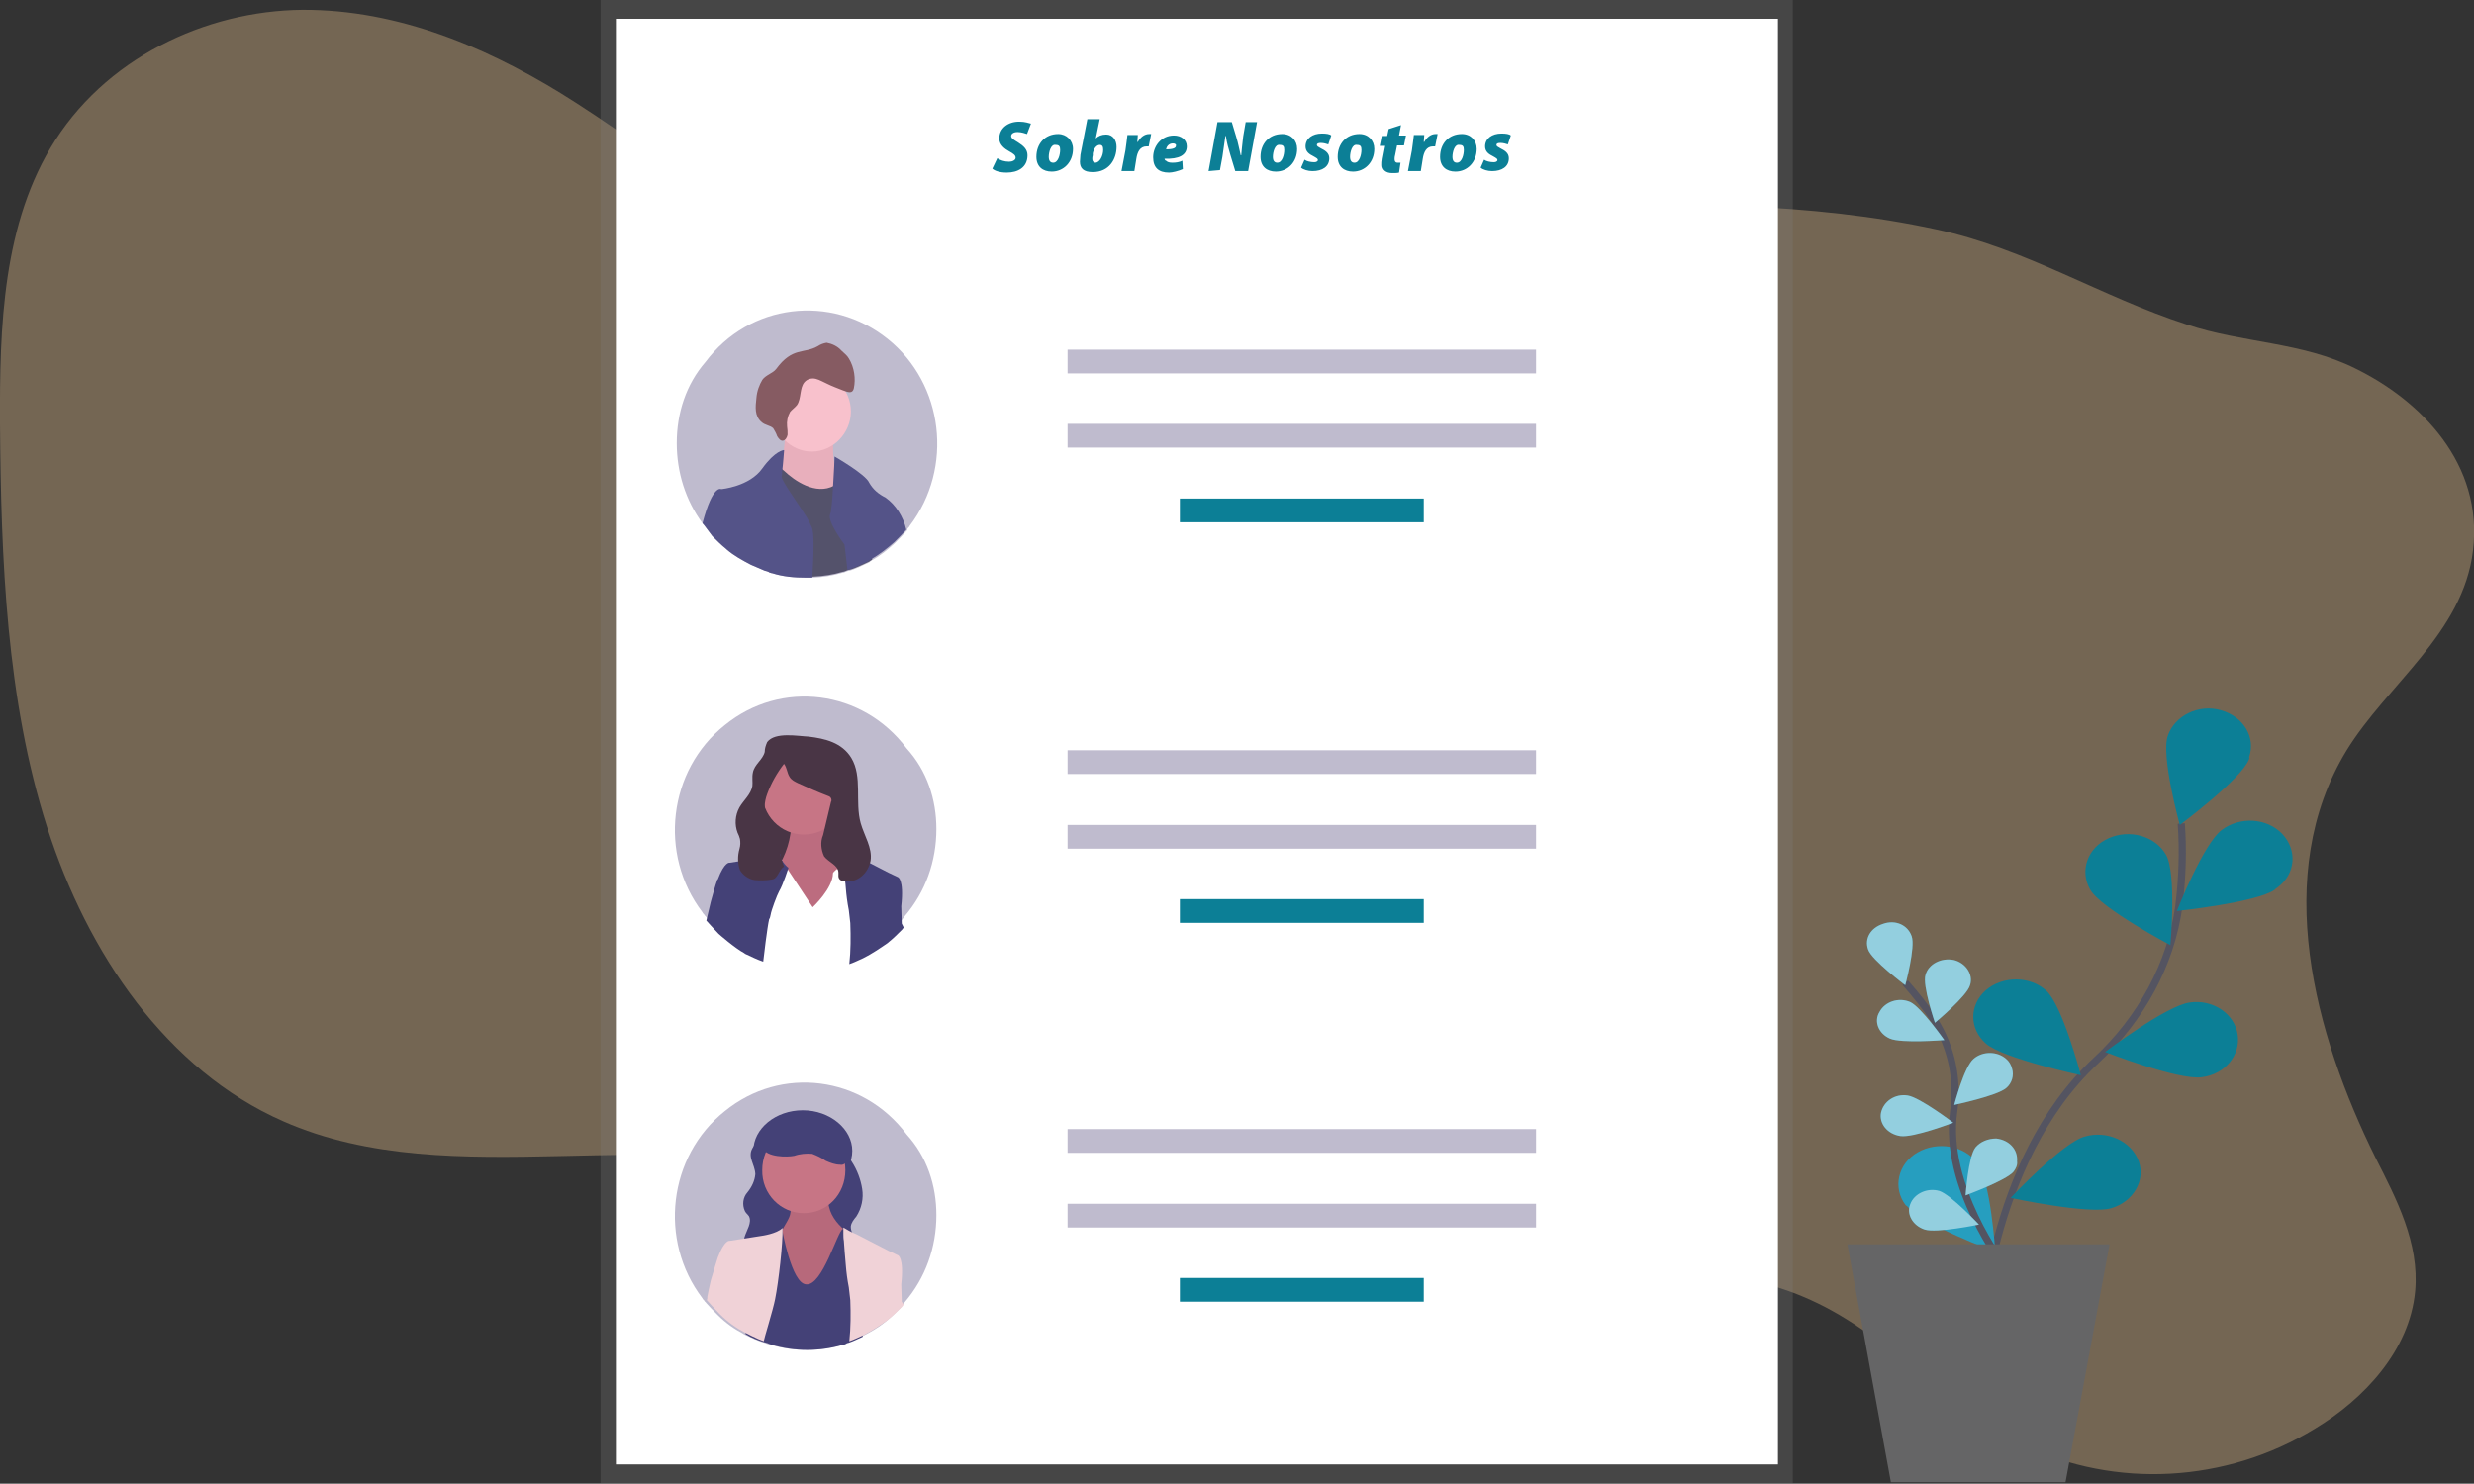 <svg version="1.1" id="Layer_1" xmlns="http://www.w3.org/2000/svg" x="0" y="0" viewBox="0 0 500.1 300" style="enable-background:new 0 0 500.1 300" xml:space="preserve"><rect x="0" y="0" width="500.1" height="300" fill="#333333" stroke="none"/><style>.st1{fill:none;stroke:#545461;stroke-width:1.452}.st2{fill:#0c7f96}.st3{fill:#269ebf}.st4{opacity:.5;fill:#fff;enable-background:new}.st8{fill:#bfbbce}.st9{fill:#444177}.st11{fill:#c77585}.st13{fill:#f0d2d7}.st14{fill:#493545}.st21{fill:#545388}</style><path d="M474.3 151.8c-15.2 25-6.5 57.3 5.9 82.3 4.2 8.3 8.9 17.2 8 27-1.1 11.9-10.3 21.8-20.3 27.8-18 11-40.3 12.1-58.8 3.3-15.5-7.7-27.3-22.2-43-29.3-26.3-12.1-58.3-1.6-85.1 13.2-19 10.4-39.6 23.5-59.5 18.1-14-3.7-24.3-16-30.4-29.9-3-6.7-5.2-14-10.4-18.9-3.1-2.7-6.7-4.8-10.7-6.1-35.5-13.3-78.2 2.7-112.8-12.6-23.4-10.3-39.5-33.8-47.7-59.5S.2 113.2 0 85.7C-.1 66.1.5 45 11.2 28.3 22.6 10.6 43.5 1.6 62.9 2s37.6 8.5 53.7 18.9c20.3 13 39.3 30.3 63.3 33.4 16.3 2.1 33-2.7 49.5-5.9 27.6-5.3 55.3-6.1 83.1-6.8 26.6-.5 53.3-.8 79 4.8 18.2 3.9 33.2 13.6 50.5 19.2 11.3 3.8 23.3 3.5 34.1 8.9 13.3 6.5 25.9 19.3 23.8 36.8-2 16.8-17.4 27.1-25.6 40.5z" style="opacity:.32;fill-rule:evenodd;clip-rule:evenodd;fill:#ffd196;enable-background:new"/><path class="st1" d="M-799.7-1188.6s1.4-36.1 23.3-56.5c9.2-8.5 15.2-19.6 16.8-31.2.7-5.6.9-11.2.5-16.8" transform="translate(1200.03 1459.604)"/><path class="st2" d="M-745.4-1306.1c-1.5 4-14 13.3-14 13.3s-3.9-14.1-2.4-18.1c1.4-4 6.2-6.4 10.7-5.1 4.6 1.3 7.1 5.5 5.7 9.5.1.2.1.2 0 .4zM-740.2-1279.7c-3.7 2.6-19.8 4.3-19.8 4.3s5.4-13.7 9.1-16.4c3.6-2.7 9-2.5 12.2.8 3.1 3.3 2.7 8.1-.9 10.8-.2.2-.4.2-.6.5zM-754.9-1241.8c-4.7.7-19.6-5.1-19.6-5.1s12.4-9.4 17.1-10c4.7-.7 9.1 2.3 9.7 6.5s-2.6 8-7.2 8.6zM-773.3-1215.3c-4.5 1.3-20.3-2.1-20.3-2.1s10.5-11.2 15-12.4c4.5-1.3 9.4.9 10.9 5 1.4 3.9-1.1 8.2-5.6 9.5zM-777.5-1279.7c2.2 3.8 16.2 11.2 16.2 11.2s1.3-14.5-.9-18.3c-2.2-3.8-7.4-5.2-11.6-3.3-4.3 1.9-5.9 6.6-3.7 10.4zM-798.6-1248.6c3.4 3 19.2 6.4 19.2 6.4s-3.7-14.1-7-17.1-8.8-3-12.2-.1c-3.4 3-3.4 7.8 0 10.8z" transform="translate(1200.03 1459.604)"/><path class="st3" d="M-814.4-1215.6c2.7 3.5 17.7 9.1 17.7 9.1s-.9-14.5-3.7-18c-2.6-3.5-8-4.4-12-2.1s-5.1 7.2-2.4 10.7c.2.1.3.2.4.3z" transform="translate(1200.03 1459.604)"/><path class="st1" d="M-794.9-1203.6s-12.4-16.2-10.2-31.3c.9-6.4-.4-12.8-3.9-18.4-1.7-2.6-3.7-5.1-5.9-7.6" transform="translate(1200.03 1459.604)"/><path class="st3" d="M-813.6-1270.3c.8 2.2-1.3 9.9-1.3 9.9s-6.8-5.1-7.5-7.2c-.8-2.2.5-4.4 3-5.2 2.5-.9 5 .2 5.8 2.5zM-801.8-1260.4c-.6 2.2-7.1 7.6-7.1 7.6s-2.6-7.6-1.9-9.7c.6-2.2 3.2-3.5 5.7-3 2.5.6 4 3 3.3 5.1zM-794.5-1239.6c-1.9 1.6-10.5 3.4-10.5 3.4s2-7.7 3.9-9.3c1.8-1.6 4.8-1.6 6.6 0 .6.5 1 1.2 1.2 2 .4 1.3 0 2.9-1.2 3.9zM-793-1222.7c-1.5 1.8-9.7 4.8-9.7 4.8s.5-7.8 2-9.7c1-1.2 2.6-1.8 4.2-1.8 2.6.3 4.4 2.2 4.2 4.6.1.8-.2 1.4-.7 2.1zM-818-1249.6c2.3 1 11 .3 11 .3s-4.7-6.7-6.9-7.7c-2.3-1-5.1-.1-6.2 2-1.2 1.9-.2 4.4 2.1 5.4zM-815.9-1229.9c2.6.4 10.7-2.7 10.7-2.7s-6.7-5.1-9.2-5.5c-2.6-.4-4.9 1.2-5.4 3.5-.4 2.2 1.3 4.3 3.9 4.7zM-811-1211c2.4.8 11-1 11-1s-5.6-6-8-6.8c-2.4-.7-5.1.5-5.9 2.7-.8 2 .5 4.3 2.9 5.1z" transform="translate(1200.03 1459.604)"/><path class="st4" d="M-813.6-1270.3c.8 2.2-1.3 9.9-1.3 9.9s-6.8-5.1-7.5-7.2c-.8-2.2.5-4.4 3-5.2 2.5-.9 5 .2 5.8 2.5zM-801.8-1260.4c-.6 2.2-7.1 7.6-7.1 7.6s-2.6-7.6-1.9-9.7c.6-2.2 3.2-3.5 5.7-3 2.5.6 4 3 3.3 5.1zM-794.5-1239.6c-1.9 1.6-10.5 3.4-10.5 3.4s2-7.7 3.9-9.3c1.8-1.6 4.8-1.6 6.6 0 .6.5 1 1.2 1.2 2 .4 1.3 0 2.9-1.2 3.9zM-793-1222.7c-1.5 1.8-9.7 4.8-9.7 4.8s.5-7.8 2-9.7c1-1.2 2.6-1.8 4.2-1.8 2.6.3 4.4 2.2 4.2 4.6.1.8-.2 1.4-.7 2.1zM-818-1249.6c2.3 1 11 .3 11 .3s-4.7-6.7-6.9-7.7c-2.3-1-5.1-.1-6.2 2-1.2 1.9-.2 4.4 2.1 5.4zM-815.9-1229.9c2.6.4 10.7-2.7 10.7-2.7s-6.7-5.1-9.2-5.5c-2.6-.4-4.9 1.2-5.4 3.5-.4 2.2 1.3 4.3 3.9 4.7zM-811-1211c2.4.8 11-1 11-1s-5.6-6-8-6.8c-2.4-.7-5.1.5-5.9 2.7-.8 2 .5 4.3 2.9 5.1z" transform="translate(1200.03 1459.604)"/><path d="M-817.8-1159.9h35.3l8.9-48.1h-53l8.8 48.1z" style="fill:#656566" transform="translate(1200.03 1459.604)"/><g><linearGradient id="SVGID_1_" gradientUnits="userSpaceOnUse" x1="-219.211" y1="-52.62" x2="-219.211" y2="-50.991" gradientTransform="matrix(152.123 0 0 184.143 33588.93 16499.531)"><stop offset="0" style="stop-color:gray;stop-opacity:.251"/><stop offset=".54" style="stop-color:gray;stop-opacity:.122"/><stop offset="1" style="stop-color:gray;stop-opacity:.102"/></linearGradient><path style="fill:url(#SVGID_1_)" d="M121.4 0h241v300h-241z"/><path style="fill:#fff" d="M124.5 3.8h234.9v292.3H124.5z"/><path class="st8" d="M215.8 70.7h94.7v4.8h-94.7zM215.8 85.7h94.7v4.8h-94.7z"/><path class="st2" d="M238.5 100.8h49.3v4.8h-49.3z"/><path class="st8" d="M215.8 151.7h94.7v4.8h-94.7zM215.8 166.8h94.7v4.8h-94.7z"/><path class="st2" d="M238.5 181.8h49.3v4.8h-49.3z"/><path class="st8" d="M215.8 228.3h94.7v4.8h-94.7zM215.8 243.4h94.7v4.8h-94.7z"/><path class="st2" d="M238.5 258.4h49.3v4.8h-49.3z"/></g><g><path class="st8" d="M-877.7-1270.5c0 6.5-2.2 12.7-6.4 17.6-.1.3-.4.5-.6.8-.1.1-.2.3-.3.4-.9.9-1.8 1.8-2.8 2.6l-.1.1c-1.6 1.3-3.2 2.2-5 3.1-.9.4-1.9.8-2.8 1.2l-.4.1c-.2.1-.4.1-.6.3h-.1c-4.7 1.4-9.7 1.4-14.5 0h-.1c-.4-.1-.8-.3-1.1-.4l-.4-.1c-1.2-.4-2.4-1-3.7-1.6l-.1-.1c-1.9-1-3.6-2.2-5.2-3.8l-.1-.1c-.8-.8-1.6-1.6-2.2-2.3-.1-.1-.2-.3-.3-.3-.1-.3-.4-.4-.5-.7-8.9-11.7-6.9-28.7 4.5-37.8 11.4-9.3 27.9-7.2 36.8 4.7 4.1 4.5 6 10.3 6 16.3z" transform="translate(1066.981 1516.196)"/><path class="st9" d="M-914.3-1278.8c-.1 1.3-.7 2.6-1.6 3.7-.9 1-1.1 2.5-.5 3.8.2.4.6.7.8 1 .7 1.3-.5 2.9-.9 4.3-.4 1.8 0 3.7 1.1 5s2.6 2.3 4.2 3.1c3.2 1.8 6.7 3 10.2 3.8 1.9.5 3.8.4 5.6-.3 2.5-1.2 3.9-3.9 3.4-6.8-.4-2.1-1.9-3.8-2.7-5.7-.2-.4-.3-.8-.3-1.3.1-.8.6-1.4 1.1-2 1.1-1.7 1.5-3.7 1.2-5.6s-1-3.8-2.1-5.5c-.4-.7-.9-1.3-1.6-1.8-.9-.5-1.9-.8-2.9-.9-4.2-.7-8.5-1.3-12.7-1.4-1.2-.3-2.4.4-2.9 1.4-1 1.8.5 3.2.6 5.2z" transform="translate(1066.981 1516.196)"/><path d="m-892.7-1265.2-7.9 11.6-7.7-.7s-.3 2.7-3.4-7.3c-1.7-5.6 1.8-3.7 2.5-5.2.7-1.6 1.9-3 2-4.2.2-1.3 0-2.6-.5-3.9l8.4-1c-.4 1.2-.4 2.5-.1 3.7 1 4.5 6.7 7 6.7 7z" style="fill:#b7697b" transform="translate(1066.981 1516.196)"/><path class="st9" d="M-904.7-1275.3c5.5 0 10-3.7 10-8.2 0-4.4-4.5-8.2-10-8.2s-10 3.7-10 8.2 4.5 8.2 10 8.2z" transform="translate(1066.981 1516.196)"/><path class="st11" d="M-904.5-1270.9c4.7 0 8.4-3.8 8.4-8.7 0-4.8-3.7-8.7-8.4-8.7s-8.4 3.8-8.4 8.7c-.1 4.8 3.7 8.7 8.4 8.7z" transform="translate(1066.981 1516.196)"/><path d="m-893.6-1263.9-.2-.8-.1-.8-.3-1s-.4-.3-1.2-.8l-1.2-.4c-1.1.4-4.1 11.5-7.4 11.2-3-.1-4.9-11.2-4.9-11.2l-3.6 2.5-2.3 1.4-1.4 9v.3l.1.8.3 5v.1l-.5 2.1.1.1c1.1.7 2.4 1.2 3.7 1.6l.4.1c.4.1.7.3 1.1.4v.1-.1c4.7 1.4 9.7 1.4 14.5 0h.1c.2-.1.4-.1.6-.3l.4-.1c.9-.3 1.9-.8 2.8-1.2l.3-7.2.2-5.1v-.3l-1.5-5.4z" style="fill-rule:evenodd;clip-rule:evenodd;fill:#444177" transform="translate(1066.981 1516.196)"/><path class="st13" d="M-910.3-1253.5c-.4 2.1-2.3 8.2-2.3 8.5-1.2-.4-3.7-1.7-3.7-1.7-1.9-1-3.6-2.2-5.2-3.8l-.1-.1c-.8-.8-2.4-2.6-2.5-2.7.1-.3.1-.4.1-.7.2-1 .4-2.1.7-3.3.4-1.4 1.4-4.6 1.4-4.6 1.4-3.7 2.4-3.4 2.4-3.4l6.4-1s3.1-.4 4.3-1.6c.1 3-.8 10.9-1.5 14.4zM-884.7-1253l-.1-3.5c.6-5.6-.7-5.9-.7-5.9l-1.9-.9-6.4-3.3-.9-.4-.6-.3-1.2-.7v1.3c0 .4 0 .9.1 1.4.1 1.3.2 3 .4 5 .1 1.3.3 2.9.6 4.4.1.9.2 1.7.3 2.6.1 2.7.1 5.6-.2 8.3.9-.3 1.9-.8 2.8-1.2 1.8-.9 3.4-2 5-3.1l.1-.1c1-.8 1.9-1.7 2.8-2.6.1-.1.2-.3.3-.4l-.4-.6z" transform="translate(1066.981 1516.196)"/><path class="st9" d="M-906.4-1282.5c1.1-.4 2.4-.5 3.6-.4 1 .4 1.9.8 2.7 1.4.9.4 1.9.8 2.9.8.4.1.7 0 1.1-.3.4-.4.6-1 .5-1.6-.4-1.7-1.1-3.3-2.3-4.4-.4-.7-.9-1-1.4-1.6-1.4-.9-3.2-1.3-4.9-1.2-2 0-3.9.5-5.7 1.4-1.1.7-3.8 2.9-2.9 4.4.9 1.8 4.9 1.8 6.4 1.5z" transform="translate(1066.981 1516.196)"/></g><g><path class="st8" d="M-877.7-1289.8c0 6.5-2.2 12.7-6.4 17.6-.2.3-.4.5-.6.8-.1.1-.2.3-.3.4-.9.9-1.8 1.8-2.8 2.6l-.1.1c-1.6 1.3-3.2 2.2-5 3.1-.9.4-1.9.8-2.8 1.2l-.4.1c-.2.1-.4.1-.6.3h-.1c-4.7 1.4-9.7 1.4-14.5 0h-.1c-.4-.1-.8-.3-1.1-.4l-.4-.1c-1.2-.4-2.4-1-3.7-1.6l-.1-.1c-1.9-1-3.6-2.2-5.2-3.8l-.1-.1c-.8-.8-1.6-1.6-2.2-2.3-.1-.1-.2-.3-.3-.3-.1-.3-.4-.4-.5-.7-8.9-11.7-6.9-28.7 4.5-37.8 11.4-9.3 27.9-7.2 36.8 4.7 4.1 4.5 6 10.3 6 16.3z" transform="translate(1066.981 1457.442)"/><path class="st14" d="M-913.9-1295.9h17.7v12.3h-17.7z" transform="translate(1066.981 1457.442)"/><path d="m-893.2-1282.2-7.4 10.7-7.7-.7s-10.1.7-3.4-7.3c2.4-2.6 4-5.9 4.5-9.4.2-1.3 0-2.6-.5-3.9l8.4-1c-.4 1.2-.4 2.5-.1 3.7 1 4.5 6.2 7.9 6.2 7.9z" style="fill:#bc6c7f" transform="translate(1066.981 1457.442)"/><path class="st11" d="M-904.5-1288.7c4.7 0 8.4-3.8 8.4-8.7 0-4.8-3.7-8.7-8.4-8.7s-8.4 3.8-8.4 8.7c-.1 4.8 3.7 8.7 8.4 8.7z" transform="translate(1066.981 1457.442)"/><path d="M-893.4-1264.6c-.3.7-1.9 1.8-2.3 1.8-5.5 1.7-10.4 1.8-17-.1 0-.4-.6-1.8-.9-2.5 0 0-.1-9.5.7-10l4.2-7.7 6 9.1s4.1-3.8 4.1-6.9c.1-.3.9-.9.9-.9.4.8.9 1.6 1.4 2.2.3.5.4 1 .6 1.6.5.9.6 1.8 1.1 2.6.3.5 2.3 8.3 1.2 10.8z" style="fill-rule:evenodd;clip-rule:evenodd;fill:#fff" transform="translate(1066.981 1457.442)"/><path class="st9" d="M-907.6-1282s-1.1 3.5-1.9 4.8c-.4.7-1.6 3.9-1.7 4.7-.1.3-.1.7-.3.9-.4 1.7-1.1 7.7-1.2 8.6-1.2-.4-2.4-1-3.7-1.6l-.1-.1c-1.9-1-5.2-3.9-5.2-3.9-.8-.8-2.4-2.6-2.5-2.7.1-.3.6-2.7.9-3.8.4-1.4.8-3 1.3-4.4 0-.1 0-.1.1-.1 1.4-3.7 2.4-3.4 2.4-3.4l6.4-1 4-.7-.1.1c-.5.3 1.2 2.5 1.6 2.6zM-884.7-1270.7l-.1-3.5c.6-5.6-.7-5.9-.7-5.9l-1.9-.9-6.4-3.3-.3-.1h-.1l-.5-.3-.6-.3-1.2-.7v1.3c0 .4 0 .9.1 1.6.1 1.3.2 3 .4 5 .1 1.3.3 2.9.6 4.4.1.9.2 1.7.3 2.6.1 2.7.1 5.6-.2 8.3.9-.3 1.9-.8 2.8-1.2 1.8-.9 3.4-2 5-3.1l.1-.1c1-.8 1.9-1.7 2.8-2.6l.3-.4-.4-.8z" transform="translate(1066.981 1457.442)"/><path class="st14" d="M-911.9-1307.4c-.3.7-.5 1.3-.5 2-.4 1.6-2.1 2.5-2.4 4.2-.2.9 0 2-.1 2.7-.3 1.7-1.8 2.9-2.6 4.3-.9 1.6-1 3.5-.4 5.1.2.4.4.9.5 1.3.1.7.1 1.3-.1 2-.4 1.4-.4 2.9.1 4.3.6 1 1.7 1.8 2.9 2 1.1.1 2.4.1 3.5-.1 1.3-.1 1.4-2 2.5-2.6l-3-8.9c-.5-1-.8-2.1-.9-3.3 0-.8.2-1.7.5-2.5.8-2.2 2-4.3 3.4-6.1.6.8.6 1.8 1.1 2.6.4.7 1.1 1 1.7 1.3 2 .9 4 1.8 6.1 2.6.4.1.7.4.7.9 0 .1-.1.3-.1.3l-1.6 6.7c-.6 1.4-.4 3 .2 4.3.9 1.2 2.9 1.8 2.9 3.3v.8c.1.8.9 1 1.6 1 2.4.1 4.4-1.7 4.9-4.2.4-2.6-1.3-5.1-2-7.6-1.2-4.3.4-9.4-1.9-13.2-1.9-3.1-5.3-3.9-8.6-4.3-2.2-.1-6.8-1-8.4 1.1z" transform="translate(1066.981 1457.442)"/></g><g><path class="st8" d="M136.8 89.6c0 5.9 1.8 11.6 5.2 16.2.4.4.7.9 1.1 1.4.2.3.4.5.6.8.1.1.2.3.3.4.9.9 1.8 1.8 2.8 2.6l.1.1c1.5 1.3 3.2 2.2 4.9 3.1.9.4 1.9.8 2.8 1.2l.4.1c.2.1.4.1.6.3h.1c.1 0 .2.1.4.1 2.2.7 4.6.9 6.9.9h1.2c2.1-.1 4.1-.4 6.1-1h.1c.4-.1.7-.3 1.1-.4h.1l.4-.1c1.2-.4 2.4-1 3.7-1.6l.1-.1.4-.3c1.7-.9 3.3-2.2 4.7-3.5l.1-.1c.8-.8 1.6-1.6 2.2-2.3l.1-.1c.1-.1.1-.1.1-.3.1-.3.4-.4.5-.7 8.9-11.7 6.9-28.7-4.5-37.8s-27.9-7.2-36.8 4.7c-3.9 4.5-5.8 10.3-5.8 16.4z"/><path d="m165.5 105 8.3-6.7s-5.5 1.3-5.4-8v-.1c0-.9.1-1.8.2-2.7 1.4-12.3-10-1.4-10-1.4.1 1 .1 2.2 0 3.3v.1c-.2 3-1 6-2.4 8.6-3 6.1 9.3 6.9 9.3 6.9z" style="fill:#e8afbc"/><path d="M164.1 91.3c4.3 0 7.9-3.7 7.9-8.1 0-4.4-3.5-8.1-7.8-8.1s-7.9 3.7-7.9 8.1c0 4.5 3.5 8.1 7.8 8.1z" style="fill:#f8c1cc"/><path d="M171.6 72.5c-.4-.7-.9-1-1.5-1.6-.8-.9-1.9-1.4-3-1.6-.6.1-1.2.3-1.8.7-2.8 1.6-5.1.1-8.4 4.6-.7.9-2.1 1.2-2.8 2.2-.6 1-1.1 2.3-1.2 3.7-.1.9-.2 1.8-.1 2.6.1.9.5 1.7 1.1 2.2.7.7 1.8.7 2.4 1.3.3.5.6 1 .8 1.6.3.5.7 1 1.2.9.5-.1.8-.7.9-1.2 0-.7 0-1-.1-1.7-.1-1 .1-2 .6-2.9.4-.5.9-.8 1.4-1.4.9-1.3.5-3.4 1.5-4.6.6-.7 1.5-.9 2.3-.7s1.6.7 2.3 1c1 .5 2.1.9 3.1 1.3.9.3 2 .9 2.3-.4.4-1.9.1-4.2-1-6z" style="fill:#865b62"/><path d="m156.3 109.6-.1 6.1c2.2.7 4.6.9 6.9.9h1.2c2.1-.1 4.1-.4 6.1-1h.1c.4-.1.7-.3 1.1-.4h.1l.4-.1c1.2-.4 2.4-1 3.7-1.6l.1-.1c.1-.1.3-.1.4-.3l-.6-8.2.9-5.6-5.2-3.7c-.3.4-.6.8-1 1.3-.5.7-1.1 1-1.8 1.3-3.7 2-8-1-10.1-3l-.5-.4c-.6-.5-.9-.9-.9-.9l-2.6 4.2 1.8 11.5z" style="fill:#54526b"/><path class="st21" d="M142 105.8c.4.4.7.9 1.1 1.4.2.3.4.5.6.8.1.1.2.3.3.4.9.9 1.8 1.8 2.8 2.6l.1.1c1.5 1.3 3.2 2.2 4.9 3.1.9.4 1.9.8 2.8 1.2l.4.1c.2.1.4.1.6.3h.1c.1 0 .2.1.4.1 2.2.7 4.5.9 6.9.9h1.2c.3-5.1.4-9.1-.1-10.2-.3-.7-.6-1.2-.9-1.8-1.9-3.1-5.4-7.8-5.2-8.5.1-.3.1-.7.1-.9.2-1.6.4-4.4.4-4.4-.1 0-1.8.1-4.4 3.7-2.6 3.7-8.3 4.2-8.3 4.2s-1.7-1.1-3.8 6.9zM170.7 110.1s.3 2.3.6 5.1h.1l.4-.1c1.2-.4 2.4-1 3.7-1.6l.1-.1c.1-.1.3-.1.4-.3 1.7-.9 3.3-2.2 4.8-3.5l.1-.1c.8-.8 1.6-1.6 2.2-2.3l.1-.1c-.6-2.6-2.1-5-4.2-6.5-1.4-.7-2.5-1.6-3.3-3-.7-1.7-7-5.3-7-5.3 0 .3-.1 3.1-.3 5.9-.1 1.8-.2 3.7-.4 4.8 0 .4-.1.8-.2 1-.6 1.5 2.9 6.1 2.9 6.1z"/></g><g><path class="st2" d="M201.6 32c.6.4 1.4.7 2.4.7.6 0 1.3-.3 1.3-.8s-.4-.8-1.3-1.3-2-1.3-2-2.6c0-2.1 1.8-3.4 4-3.4 1.3 0 1.9.3 2.4.4l-.8 2.1c-.3-.1-1.1-.4-1.9-.4-.9 0-1.3.4-1.3.8 0 .5.6.8 1.4 1.3 1.1.7 1.9 1.4 1.9 2.6 0 2.5-2 3.5-4.2 3.5-1.5 0-2.5-.4-2.9-.8l1-2.1zM216.9 30.1c0 2.7-1.9 4.6-4.3 4.6-1.8 0-3.1-1-3.1-3 0-2.6 1.7-4.6 4.4-4.6 1.7 0 3 1.3 3 3zm-4.9 1.6c0 .8.3 1.2.9 1.2 1 0 1.4-1.6 1.4-2.6 0-.7-.2-1-.9-1-1-.2-1.4 1.5-1.4 2.4zM222.3 24.1l-.8 3.9c.5-.5 1.2-.8 2.1-.8 1.4 0 2.1 1.2 2.1 2.5 0 2.5-1.5 5.1-4.8 5.1-1.9 0-2.6-.8-2.6-2.1 0-.5.1-.9.1-1.4l1.4-7.2h2.5zm-1.4 7.3c-.1.3-.1.5-.1.8 0 .4.3.7.6.7.9 0 1.6-1.4 1.6-2.6 0-.7-.2-1-.7-1-.6 0-1.2.7-1.4 1.7v.4zM226.7 34.6l.8-4.2c.2-1.2.3-2.5.4-3.1h2.1c0 .5-.1.9-.1 1.4h.1c.5-.9 1.3-1.6 2.3-1.6h.4l-.5 2.5h-.4c-1.4 0-1.9 1.2-2.1 2.5l-.4 2.5h-2.6zM239.1 34.2c-.9.4-2.1.7-2.8.7-2.1 0-3.2-1-3.2-3.1 0-2.2 1.6-4.4 4.2-4.4 1.4 0 2.6.8 2.6 2.2 0 1.8-1.6 2.6-4.5 2.5 0 .1.1.4.3.4.3.3.7.4 1.3.4.7 0 1.4-.1 2-.4l.1 1.7zm-2-5.2c-.9 0-1.3.7-1.4 1.2 1.5 0 2-.3 2-.7.1-.3-.2-.5-.6-.5zM244.3 34.6l1.8-9.9h2.9l.9 3c.4 1.3.6 2.5.9 3.7h.1c.1-1 .2-2.2.4-3.8l.5-2.9h2.3l-1.8 9.9h-2.6l-1-3.3c-.4-1.4-.7-2.3-.9-3.8h-.1c-.1.9-.4 2.6-.6 4.2l-.5 2.7-2.3.2zM262.2 30.1c0 2.7-1.9 4.6-4.3 4.6-1.8 0-3.1-1-3.1-3 0-2.6 1.7-4.6 4.4-4.6 1.8 0 3 1.3 3 3zm-4.9 1.6c0 .8.3 1.2.9 1.2 1 0 1.4-1.6 1.4-2.6 0-.7-.2-1-.9-1-1-.2-1.4 1.5-1.4 2.4zM263.7 32.3c.4.3 1.2.5 2 .5.5 0 .7-.3.7-.4 0-.3-.2-.4-.9-.8-.8-.4-1.6-.9-1.6-2 0-1.6 1.4-2.6 3.3-2.6.9 0 1.6.1 1.9.4l-.6 1.8c-.3-.1-.9-.3-1.5-.3-.5 0-.8.1-.8.4 0 .3.3.4.8.7.8.4 1.7.9 1.7 2 0 1.7-1.4 2.6-3.4 2.6-.9 0-1.9-.3-2.3-.7l.7-1.6zM277.8 30.1c0 2.7-1.9 4.6-4.3 4.6-1.8 0-3.1-1-3.1-3 0-2.6 1.7-4.6 4.4-4.6 1.8 0 3 1.3 3 3zm-4.9 1.6c0 .8.3 1.2.9 1.2 1 0 1.4-1.6 1.4-2.6 0-.7-.2-1-.9-1-1-.2-1.4 1.5-1.4 2.4zM283.2 25.3l-.4 2.1h1.4l-.4 2h-1.4l-.4 2c-.1.3-.1.7-.1.8 0 .3.1.7.6.7h.6l-.3 2c-.3.1-.9.1-1.4.1-1.3 0-2-.7-2-1.6 0-.4 0-.8.1-1.3l.5-2.6h-.9l.4-2h.9l.3-1.4 2.5-.8zM284.6 34.6l.8-4.2c.2-1.2.3-2.5.4-3.1h2.1c0 .5-.1.9-.1 1.4h.1c.5-.9 1.3-1.6 2.3-1.6h.4l-.5 2.5h-.4c-1.4 0-1.9 1.2-2.1 2.5l-.4 2.5h-2.6zM298.5 30.1c0 2.7-1.9 4.6-4.3 4.6-1.8 0-3.1-1-3.1-3 0-2.6 1.7-4.6 4.4-4.6 1.8 0 3 1.3 3 3zm-4.9 1.6c0 .8.3 1.2.9 1.2 1 0 1.4-1.6 1.4-2.6 0-.7-.2-1-.9-1-1-.2-1.4 1.5-1.4 2.4zM300 32.3c.4.3 1.2.5 2 .5.5 0 .7-.3.7-.4 0-.3-.2-.4-.9-.8-.8-.4-1.6-.9-1.6-2 0-1.6 1.4-2.6 3.3-2.6.9 0 1.6.1 1.9.4l-.6 1.8c-.3-.1-.9-.3-1.5-.3-.5 0-.8.1-.8.4 0 .3.3.4.8.7.8.4 1.7.9 1.7 2 0 1.7-1.4 2.6-3.4 2.6-.9 0-1.9-.3-2.3-.7l.7-1.6z"/></g></svg>